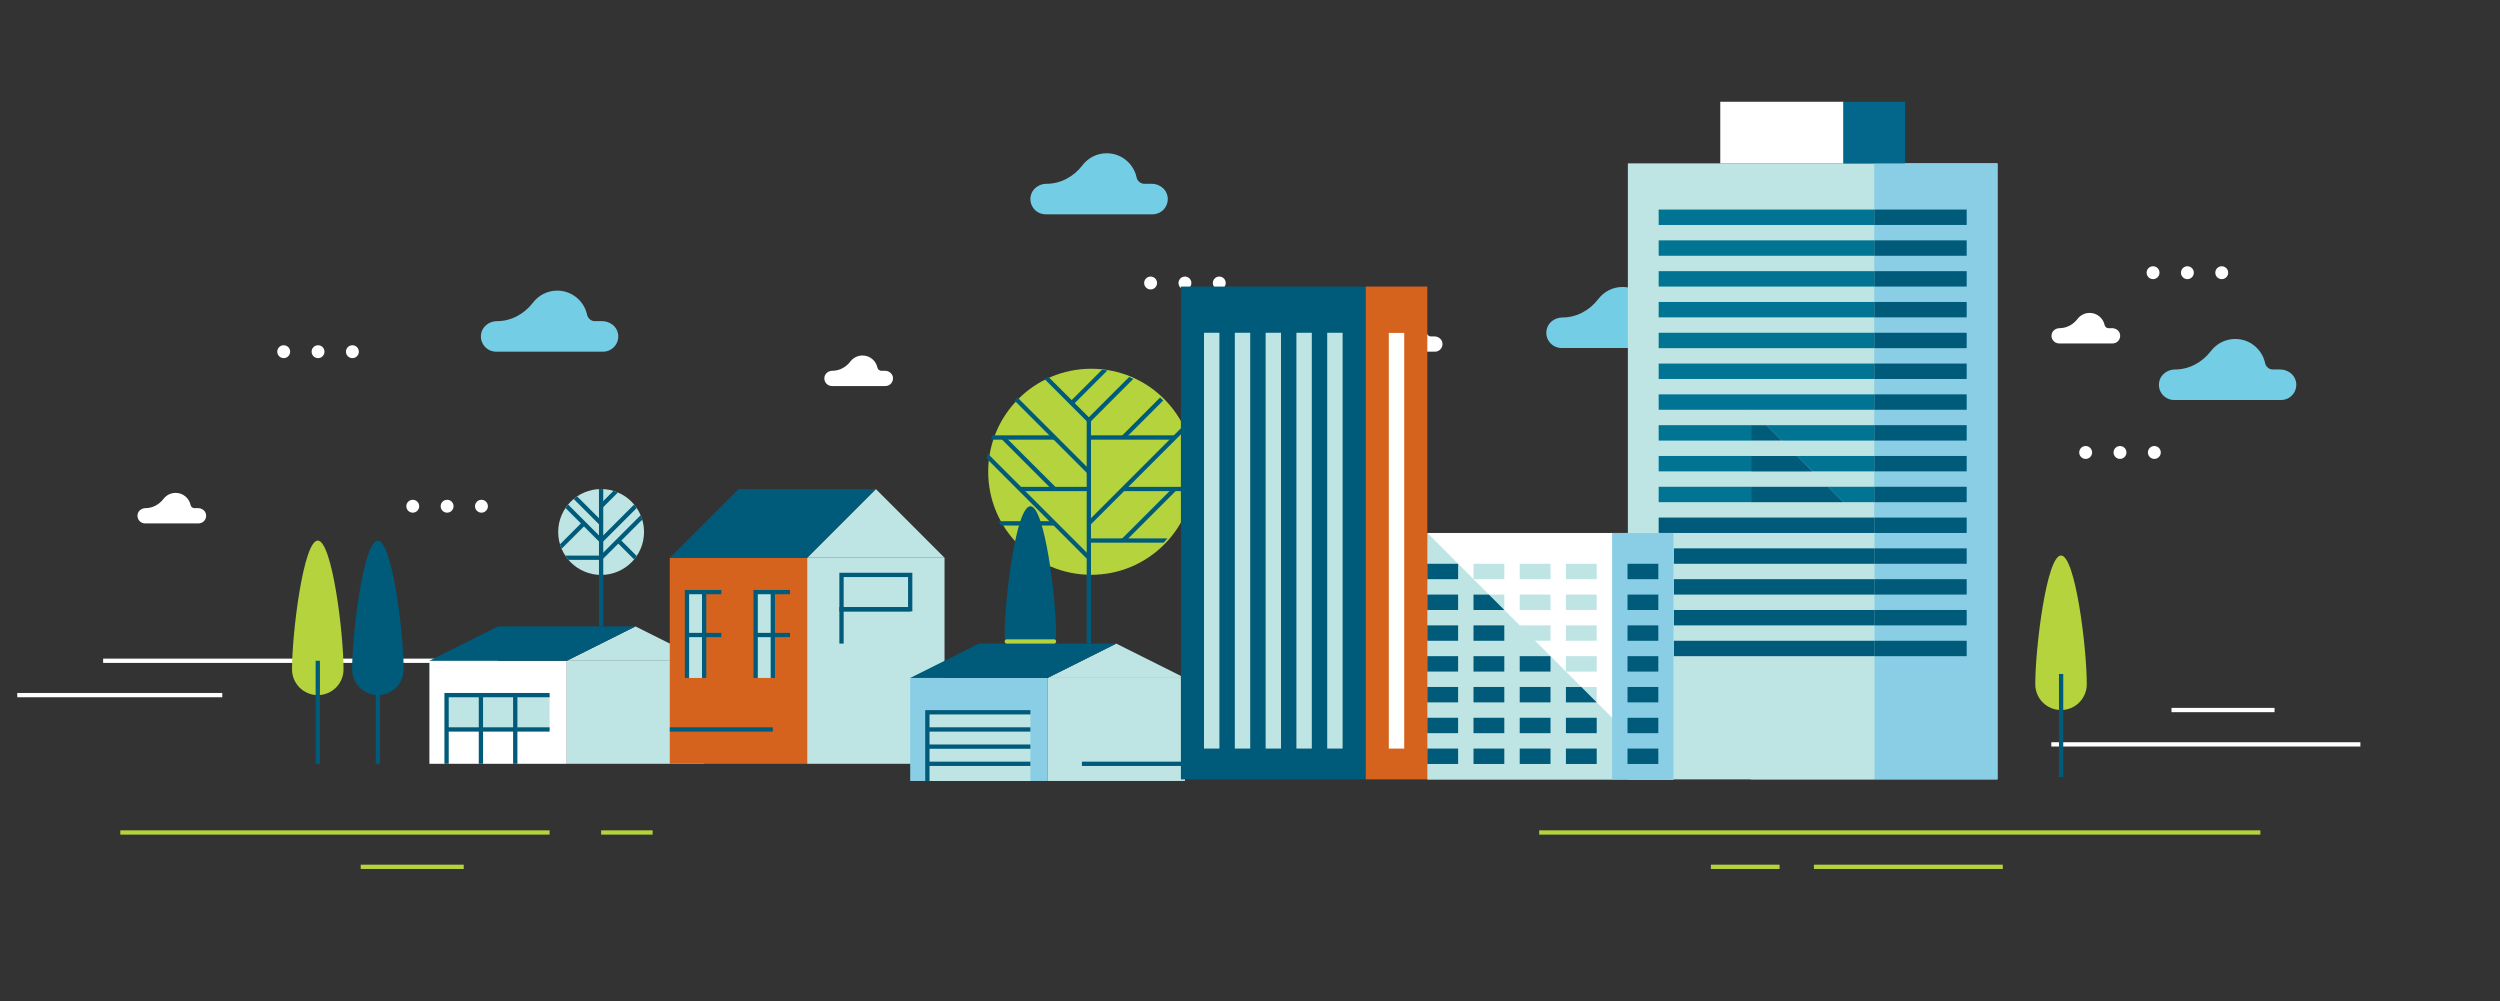 <?xml version="1.0" encoding="UTF-8"?><svg id="a" xmlns="http://www.w3.org/2000/svg" width="2329.44" height="933.06" xmlns:xlink="http://www.w3.org/1999/xlink" viewBox="0 0 2329.44 933.06"><rect x="0" y="0" width="2329.44" height="933.06" fill="#333333" stroke="none"/><defs><clipPath id="b"><circle cx="1014.55" cy="439.65" r="96" fill="none"/></clipPath><clipPath id="c"><circle cx="560.1" cy="495.69" r="40" fill="none"/></clipPath></defs><circle cx="560.1" cy="495.69" r="40" fill="#bee5e3"/><circle cx="1016.78" cy="439.59" r="96" fill="#b5d33d"/><line x1="16.1" y1="647.69" x2="207.1" y2="647.69" fill="none" stroke="#fff" stroke-miterlimit="10" stroke-width="4"/><line x1="96.1" y1="615.69" x2="464.1" y2="615.69" fill="none" stroke="#fff" stroke-miterlimit="10" stroke-width="4"/><path d="M936.1,591.69c0-34.59,10.75-120,24-120s24,85.41,24,120c0,13.25-10.75,24-24,24s-24-10.75-24-24Z" fill="#005a7a"/><g clip-path="url(#b)"><line x1="1014.55" y1="391.65" x2="1062.55" y2="343.65" fill="none" stroke="#005a7a" stroke-miterlimit="10" stroke-width="4"/><line x1="1014.55" y1="439.65" x2="934.55" y2="359.65" fill="none" stroke="#005a7a" stroke-miterlimit="10" stroke-width="4"/><line x1="1014.55" y1="487.65" x2="1110.55" y2="391.65" fill="none" stroke="#005a7a" stroke-miterlimit="10" stroke-width="4"/><line x1="1014.55" y1="519.65" x2="902.55" y2="407.65" fill="none" stroke="#005a7a" stroke-miterlimit="10" stroke-width="4"/><line x1="982.55" y1="487.65" x2="902.55" y2="487.65" fill="none" stroke="#005a7a" stroke-miterlimit="10" stroke-width="4"/><line x1="1014.55" y1="455.65" x2="950.55" y2="455.65" fill="none" stroke="#005a7a" stroke-miterlimit="10" stroke-width="4"/><line x1="982.55" y1="407.65" x2="918.55" y2="407.65" fill="none" stroke="#005a7a" stroke-miterlimit="10" stroke-width="4"/><line x1="1014.55" y1="503.65" x2="1094.55" y2="503.65" fill="none" stroke="#005a7a" stroke-miterlimit="10" stroke-width="4"/><line x1="1046.55" y1="455.65" x2="1127.05" y2="455.65" fill="none" stroke="#005a7a" stroke-miterlimit="10" stroke-width="4"/><line x1="1014.55" y1="407.65" x2="1094.55" y2="407.65" fill="none" stroke="#005a7a" stroke-miterlimit="10" stroke-width="4"/><line x1="1046.55" y1="407.65" x2="1093.55" y2="360.65" fill="none" stroke="#005a7a" stroke-miterlimit="10" stroke-width="4"/><line x1="1046.55" y1="503.65" x2="1094.55" y2="455.65" fill="none" stroke="#005a7a" stroke-miterlimit="10" stroke-width="4"/><line x1="982.55" y1="455.65" x2="934.55" y2="407.65" fill="none" stroke="#005a7a" stroke-miterlimit="10" stroke-width="4"/><line x1="1014.55" y1="391.65" x2="966.3" y2="343.4" fill="none" stroke="#005a7a" stroke-miterlimit="10" stroke-width="4"/><line x1="998.55" y1="375.65" x2="1043.05" y2="331.15" fill="none" stroke="#005a7a" stroke-miterlimit="10" stroke-width="4"/></g><rect x="400.1" y="615.69" width="128" height="96" fill="#fff"/><rect x="528.1" y="615.69" width="128" height="96" fill="#bee5e3"/><rect x="416.1" y="647.69" width="96" height="32" fill="#bee5e3"/><line x1="512.1" y1="679.69" x2="416.1" y2="679.69" fill="none" stroke="#005a7a" stroke-miterlimit="10" stroke-width="4"/><polygon points="592.1 583.69 656.1 615.69 528.1 615.69 592.1 583.69" fill="#bee5e3"/><polygon points="464.1 583.69 592.1 583.69 528.1 615.69 400.1 615.69 464.1 583.69" fill="#005a7a"/><polyline points="416.1 711.69 416.1 647.69 512.1 647.69" fill="none" stroke="#005a7a" stroke-miterlimit="10" stroke-width="4"/><line x1="448.1" y1="647.69" x2="448.1" y2="711.69" fill="none" stroke="#005a7a" stroke-miterlimit="10" stroke-width="4"/><line x1="480.1" y1="647.69" x2="480.1" y2="711.69" fill="none" stroke="#005a7a" stroke-miterlimit="10" stroke-width="4"/><rect x="624.1" y="519.69" width="128" height="192" fill="#d6631d"/><rect x="752.1" y="519.69" width="128" height="192" fill="#bee5e3"/><polygon points="816.1 455.69 880.1 519.69 752.1 519.69 816.1 455.69" fill="#bee5e3"/><polygon points="688.1 455.69 816.1 455.69 752.1 519.69 624.1 519.69 688.1 455.69" fill="#005a7a"/><rect x="640.1" y="551.69" width="16" height="80" fill="#bee5e3"/><polyline points="640.1 631.69 640.1 551.69 672.1 551.69" fill="none" stroke="#005a7a" stroke-miterlimit="10" stroke-width="4"/><line x1="640.1" y1="591.69" x2="672.1" y2="591.69" fill="none" stroke="#005a7a" stroke-miterlimit="10" stroke-width="4"/><line x1="656.1" y1="631.69" x2="656.1" y2="551.69" fill="none" stroke="#005a7a" stroke-miterlimit="10" stroke-width="4"/><rect x="704.1" y="551.69" width="16" height="80" fill="#bee5e3"/><polyline points="704.1 631.69 704.1 551.69 736.1 551.69" fill="none" stroke="#005a7a" stroke-miterlimit="10" stroke-width="4"/><line x1="704.1" y1="591.69" x2="736.1" y2="591.69" fill="none" stroke="#005a7a" stroke-miterlimit="10" stroke-width="4"/><line x1="720.1" y1="631.69" x2="720.1" y2="551.69" fill="none" stroke="#005a7a" stroke-miterlimit="10" stroke-width="4"/><line x1="624.1" y1="679.69" x2="720.1" y2="679.69" fill="none" stroke="#005a7a" stroke-miterlimit="10" stroke-width="4"/><polyline points="848.1 567.69 784.1 567.69 784.1 599.69" fill="none" stroke="#005a7a" stroke-miterlimit="10" stroke-width="4"/><rect x="784.1" y="535.69" width="64" height="32" fill="none" stroke="#005a7a" stroke-miterlimit="10" stroke-width="4"/><rect x="848.1" y="631.69" width="128" height="96" fill="#89cee5"/><rect x="976.1" y="631.69" width="128" height="96" fill="#bee5e3"/><rect x="864.1" y="663.69" width="96" height="64" fill="#bee5e3"/><line x1="960.1" y1="711.69" x2="864.1" y2="711.69" fill="none" stroke="#005a7a" stroke-miterlimit="10" stroke-width="4"/><line x1="960.1" y1="695.69" x2="864.1" y2="695.69" fill="none" stroke="#005a7a" stroke-miterlimit="10" stroke-width="4"/><line x1="960.1" y1="679.69" x2="864.1" y2="679.69" fill="none" stroke="#005a7a" stroke-miterlimit="10" stroke-width="4"/><polygon points="1040.1 599.69 1104.1 631.69 976.1 631.69 1040.1 599.69" fill="#bee5e3"/><polygon points="912.1 599.69 1040.1 599.69 976.1 631.69 848.1 631.69 912.1 599.69" fill="#005a7a"/><polyline points="864.1 727.69 864.1 663.69 960.1 663.69" fill="none" stroke="#005a7a" stroke-miterlimit="10" stroke-width="4"/><line x1="1104.1" y1="711.69" x2="1008.1" y2="711.69" fill="none" stroke="#005a7a" stroke-miterlimit="10" stroke-width="4"/><line x1="938.1" y1="597.69" x2="982.1" y2="597.69" fill="none" stroke="#b5d33d" stroke-linecap="round" stroke-miterlimit="10" stroke-width="4"/><path d="M328.1,623.69c0-34.59,10.75-120,24-120s24,85.41,24,120c0,13.25-10.75,24-24,24s-24-10.75-24-24Z" fill="#005a7a"/><line x1="352.1" y1="711.69" x2="352.1" y2="615.69" fill="none" stroke="#005a7a" stroke-miterlimit="10" stroke-width="4"/><path d="M272.1,623.69c0-34.59,10.75-120,24-120s24,85.41,24,120c0,13.25-10.75,24-24,24s-24-10.75-24-24Z" fill="#b5d33d"/><line x1="296.1" y1="711.69" x2="296.1" y2="615.69" fill="none" stroke="#005a7a" stroke-miterlimit="10" stroke-width="4"/><line x1="1014.55" y1="599.65" x2="1014.55" y2="391.65" fill="none" stroke="#005a7a" stroke-miterlimit="10" stroke-width="4"/><line x1="560.1" y1="455.69" x2="560.1" y2="583.69" fill="none" stroke="#005a7a" stroke-miterlimit="10" stroke-width="4"/><g clip-path="url(#c)"><line x1="560.1" y1="519.69" x2="608.1" y2="471.69" fill="none" stroke="#005a7a" stroke-miterlimit="10" stroke-width="4"/><line x1="560.1" y1="487.69" x2="520.93" y2="448.53" fill="none" stroke="#005a7a" stroke-miterlimit="10" stroke-width="4"/><line x1="560.1" y1="503.69" x2="608.1" y2="455.69" fill="none" stroke="#005a7a" stroke-miterlimit="10" stroke-width="4"/><line x1="560.1" y1="503.69" x2="517.6" y2="461.19" fill="none" stroke="#005a7a" stroke-miterlimit="10" stroke-width="4"/><line x1="576.1" y1="503.69" x2="597.47" y2="525.07" fill="none" stroke="#005a7a" stroke-miterlimit="10" stroke-width="4"/><line x1="544.1" y1="487.69" x2="516.47" y2="515.32" fill="none" stroke="#005a7a" stroke-miterlimit="10" stroke-width="4"/><line x1="560.1" y1="471.69" x2="576.1" y2="455.69" fill="none" stroke="#005a7a" stroke-miterlimit="10" stroke-width="4"/><line x1="560.1" y1="519.69" x2="512.1" y2="519.69" fill="none" stroke="#005a7a" stroke-miterlimit="10" stroke-width="4"/></g><line x1="112.1" y1="775.69" x2="512.1" y2="775.69" fill="none" stroke="#b5d33d" stroke-miterlimit="10" stroke-width="4"/><line x1="560.1" y1="775.69" x2="608.1" y2="775.69" fill="none" stroke="#b5d33d" stroke-miterlimit="10" stroke-width="4"/><line x1="336.1" y1="807.69" x2="432.1" y2="807.69" fill="none" stroke="#b5d33d" stroke-miterlimit="10" stroke-width="4"/><line x1="2106.16" y1="775.69" x2="1434.16" y2="775.69" fill="none" stroke="#b5d33d" stroke-miterlimit="10" stroke-width="4"/><line x1="1866.16" y1="807.69" x2="1690.16" y2="807.69" fill="none" stroke="#b5d33d" stroke-miterlimit="10" stroke-width="4"/><line x1="1658.16" y1="807.69" x2="1594.16" y2="807.69" fill="none" stroke="#b5d33d" stroke-miterlimit="10" stroke-width="4"/><path d="M463.08,299.25h0c13.3,0,25.43-6.67,33.51-17.25,5.2-6.81,13.4-11.2,22.62-11.2,13.68,0,25.11,9.66,27.83,22.53.68,3.22,3.7,5.91,7,5.91h7.08c7.08,0,13.65,4.84,14.79,11.83,1.45,8.91-5.39,16.61-14.03,16.61h-99.56c-8.64,0-15.48-7.7-14.03-16.61,1.14-6.99,7.7-11.83,14.79-11.83Z" fill="#73cee5"/><path d="M775.59,345.47h0c6.65,0,12.72-3.34,16.75-8.62,2.6-3.4,6.7-5.6,11.31-5.6,6.84,0,12.55,4.83,13.91,11.27.34,1.61,1.85,2.96,3.5,2.96h3.54c3.54,0,6.83,2.42,7.39,5.92.72,4.46-2.69,8.31-7.01,8.31h-49.78c-4.32,0-7.74-3.85-7.01-8.31.57-3.5,3.85-5.92,7.39-5.92Z" fill="#fff"/><path d="M1287.59,313.47h0c6.65,0,12.72-3.34,16.75-8.62,2.6-3.4,6.7-5.6,11.31-5.6,6.84,0,12.55,4.83,13.91,11.27.34,1.61,1.85,2.96,3.5,2.96h3.54c3.54,0,6.83,2.42,7.39,5.92.72,4.46-2.69,8.31-7.01,8.31h-49.78c-4.32,0-7.74-3.85-7.01-8.31.57-3.5,3.85-5.92,7.39-5.92Z" fill="#fff"/><path d="M135.59,473.47h0c6.65,0,12.72-3.34,16.75-8.62,2.6-3.4,6.7-5.6,11.31-5.6,6.84,0,12.55,4.83,13.91,11.27.34,1.61,1.85,2.96,3.5,2.96h3.54c3.54,0,6.83,2.42,7.39,5.92.72,4.46-2.69,8.31-7.01,8.31h-49.78c-4.32,0-7.74-3.85-7.01-8.31.57-3.5,3.85-5.92,7.39-5.92Z" fill="#fff"/><path d="M975.08,171.25h0c13.3,0,25.43-6.67,33.51-17.25,5.2-6.81,13.4-11.2,22.62-11.2,13.68,0,25.11,9.66,27.83,22.53.68,3.22,3.7,5.91,7,5.91h7.08c7.08,0,13.65,4.84,14.79,11.83,1.45,8.91-5.39,16.61-14.03,16.61h-99.56c-8.64,0-15.48-7.7-14.03-16.61,1.14-6.99,7.7-11.83,14.79-11.83Z" fill="#73cee5"/><path d="M1455.8,295.83h0c13.3,0,25.43-6.67,33.51-17.25,5.2-6.81,13.4-11.2,22.62-11.2,13.68,0,25.11,9.66,27.83,22.53.68,3.22,3.7,5.91,7,5.91h7.08c7.08,0,13.65,4.84,14.79,11.83,1.45,8.91-5.39,16.61-14.03,16.61h-99.56c-8.64,0-15.48-7.7-14.03-16.61,1.14-6.99,7.7-11.83,14.79-11.83Z" fill="#73cee5"/><line x1="384.6" y1="471.69" x2="464.1" y2="471.69" fill="none" stroke="#fff" stroke-dasharray="0 32" stroke-linecap="round" stroke-linejoin="round" stroke-width="12"/><line x1="1072.1" y1="263.69" x2="1151.6" y2="263.69" fill="none" stroke="#fff" stroke-dasharray="0 32" stroke-linecap="round" stroke-linejoin="round" stroke-width="12"/><line x1="264.35" y1="327.69" x2="343.85" y2="327.69" fill="none" stroke="#fff" stroke-dasharray="0 32" stroke-linecap="round" stroke-linejoin="round" stroke-width="12"/><line x1="1718.49" y1="644.59" x2="1814.49" y2="644.59" fill="none" stroke="#fff" stroke-miterlimit="10" stroke-width="4"/><path d="M1630.49,620.59c0-34.59,10.75-120,24-120s24,85.41,24,120c0,13.25-10.75,24-24,24s-24-10.75-24-24Z" fill="#005a7a"/><line x1="1654.49" y1="708.59" x2="1654.49" y2="612.59" fill="none" stroke="#005a7a" stroke-miterlimit="10" stroke-width="4"/><path d="M1741.98,326.37h0c6.65,0,12.72-3.34,16.75-8.62,2.6-3.4,6.7-5.6,11.31-5.6,6.84,0,12.55,4.83,13.91,11.27.34,1.61,1.85,2.96,3.5,2.96h3.54c3.54,0,6.83,2.42,7.39,5.92.72,4.46-2.69,8.31-7.01,8.31h-49.78c-4.32,0-7.74-3.85-7.01-8.31.57-3.5,3.85-5.92,7.39-5.92Z" fill="#fff"/><line x1="1638.49" y1="404.59" x2="1717.99" y2="404.59" fill="none" stroke="#fff" stroke-dasharray="0 32" stroke-linecap="round" stroke-linejoin="round" stroke-width="12"/><line x1="1537.72" y1="212.59" x2="1617.22" y2="212.59" fill="none" stroke="#fff" stroke-dasharray="0 32" stroke-linecap="round" stroke-linejoin="round" stroke-width="12"/><rect x="1516.81" y="152.22" width="344.39" height="573.99" fill="#bee5e3"/><rect x="1746.41" y="152.22" width="114.8" height="573.99" fill="#89cee5"/><rect x="1545.51" y="195.27" width="200.89" height="14.35" fill="#007492"/><rect x="1746.41" y="195.27" width="86.1" height="14.35" fill="#005a7a"/><rect x="1545.51" y="223.96" width="200.89" height="14.35" fill="#007492"/><rect x="1746.41" y="223.96" width="86.1" height="14.35" fill="#005a7a"/><rect x="1545.51" y="252.66" width="200.89" height="14.35" fill="#007492"/><rect x="1746.41" y="252.66" width="86.1" height="14.35" fill="#005a7a"/><rect x="1545.51" y="281.36" width="200.89" height="14.35" fill="#007492"/><rect x="1746.41" y="281.36" width="86.1" height="14.35" fill="#005a7a"/><rect x="1545.51" y="310.06" width="200.89" height="14.35" fill="#007492"/><rect x="1746.41" y="310.06" width="86.1" height="14.35" fill="#005a7a"/><rect x="1545.51" y="338.76" width="200.89" height="14.35" fill="#007492"/><rect x="1746.41" y="338.76" width="86.1" height="14.35" fill="#005a7a"/><rect x="1545.51" y="396.16" width="200.89" height="14.35" fill="#007492"/><rect x="1545.51" y="424.86" width="200.89" height="14.35" fill="#007492"/><rect x="1545.51" y="453.56" width="200.89" height="14.35" fill="#007492"/><rect x="1545.51" y="367.46" width="200.89" height="14.35" fill="#007492"/><rect x="1746.41" y="367.46" width="86.1" height="14.35" fill="#005a7a"/><polygon points="1746.41 496.61 1631.61 381.81 1631.61 726.2 1746.41 726.2 1746.41 496.61" fill="#bee5e3"/><rect x="1746.41" y="396.16" width="86.1" height="14.35" fill="#005a7a"/><rect x="1746.41" y="424.86" width="86.1" height="14.35" fill="#005a7a"/><polygon points="1631.61 467.91 1717.71 467.91 1703.36 453.56 1631.61 453.56 1631.61 467.91" fill="#005a7a"/><polygon points="1631.61 439.27 1689.01 439.27 1674.66 424.86 1631.61 424.86 1631.61 439.27" fill="#005a7a"/><polygon points="1631.61 410.51 1660.31 410.51 1645.96 396.16 1631.61 396.16 1631.61 410.51" fill="#005a7a"/><rect x="1746.41" y="453.56" width="86.1" height="14.35" fill="#005a7a"/><rect x="1545.51" y="482.26" width="200.89" height="14.35" fill="#005a7a"/><rect x="1746.41" y="482.26" width="86.1" height="14.35" fill="#005a7a"/><rect x="1545.51" y="510.96" width="200.89" height="14.35" fill="#005a7a"/><rect x="1746.41" y="510.96" width="86.1" height="14.35" fill="#005a7a"/><rect x="1545.51" y="539.66" width="200.89" height="14.35" fill="#005a7a"/><rect x="1746.41" y="539.66" width="86.1" height="14.35" fill="#005a7a"/><rect x="1545.51" y="568.36" width="200.89" height="14.35" fill="#005a7a"/><rect x="1746.41" y="568.36" width="86.1" height="14.35" fill="#005a7a"/><rect x="1545.51" y="597.05" width="200.89" height="14.35" fill="#005a7a"/><rect x="1746.41" y="597.05" width="86.1" height="14.35" fill="#005a7a"/><rect x="1602.91" y="94.82" width="114.8" height="57.4" fill="#fff"/><rect x="1717.71" y="94.82" width="57.4" height="57.4" fill="#02678a"/><rect x="1329.94" y="496.61" width="229.59" height="229.59" fill="#fff"/><rect x="1100.34" y="267.01" width="172.2" height="459.19" fill="#005a7a"/><rect x="1121.87" y="310.06" width="14.35" height="387.44" fill="#bee5e3"/><rect x="1150.57" y="310.06" width="14.35" height="387.44" fill="#bee5e3"/><rect x="1179.27" y="310.06" width="14.35" height="387.44" fill="#bee5e3"/><rect x="1207.96" y="310.06" width="14.35" height="387.44" fill="#bee5e3"/><rect x="1236.66" y="310.06" width="14.35" height="387.44" fill="#bee5e3"/><polygon points="1329.94 496.61 1559.53 726.2 1329.94 726.2 1329.94 496.61" fill="#bee5e3"/><rect x="1272.54" y="267.01" width="57.4" height="459.19" fill="#d6631d"/><rect x="1294.06" y="310.21" width="14.35" height="387.3" fill="#fff"/><rect x="1329.94" y="525.31" width="28.7" height="14.35" fill="#005a7a"/><rect x="1372.98" y="525.31" width="28.7" height="14.35" fill="#bee5e3"/><rect x="1416.03" y="525.31" width="28.7" height="14.35" fill="#bee5e3"/><rect x="1459.08" y="525.31" width="28.7" height="14.35" fill="#bee5e3"/><rect x="1502.13" y="496.61" width="57.4" height="229.59" fill="#89cee5"/><rect x="1516.48" y="525.31" width="28.7" height="14.35" fill="#005a7a"/><rect x="1329.94" y="554.01" width="28.7" height="14.35" fill="#005a7a"/><rect x="1416.03" y="554.01" width="28.7" height="14.35" fill="#bee5e3"/><rect x="1459.08" y="554.01" width="28.7" height="14.35" fill="#bee5e3"/><rect x="1516.48" y="554.01" width="28.7" height="14.35" fill="#005a7a"/><rect x="1329.94" y="582.71" width="28.7" height="14.35" fill="#005a7a"/><rect x="1372.98" y="582.71" width="28.7" height="14.35" fill="#005a7a"/><rect x="1459.08" y="582.71" width="28.7" height="14.35" fill="#bee5e3"/><rect x="1516.48" y="582.71" width="28.7" height="14.35" fill="#005a7a"/><rect x="1329.94" y="611.4" width="28.7" height="14.35" fill="#005a7a"/><rect x="1372.98" y="611.4" width="28.7" height="14.35" fill="#005a7a"/><rect x="1416.03" y="611.4" width="28.7" height="14.35" fill="#005a7a"/><rect x="1459.08" y="611.4" width="28.7" height="14.35" fill="#bee5e3"/><rect x="1516.48" y="611.4" width="28.7" height="14.35" fill="#005a7a"/><rect x="1329.94" y="640.1" width="28.7" height="14.35" fill="#005a7a"/><rect x="1372.98" y="640.1" width="28.7" height="14.35" fill="#005a7a"/><rect x="1416.03" y="640.1" width="28.7" height="14.35" fill="#005a7a"/><rect x="1516.48" y="640.1" width="28.7" height="14.35" fill="#005a7a"/><rect x="1329.94" y="668.8" width="28.7" height="14.35" fill="#005a7a"/><rect x="1372.98" y="668.8" width="28.7" height="14.35" fill="#005a7a"/><rect x="1416.03" y="668.8" width="28.7" height="14.35" fill="#005a7a"/><rect x="1459.08" y="668.8" width="28.7" height="14.35" fill="#005a7a"/><rect x="1516.48" y="668.8" width="28.7" height="14.35" fill="#005a7a"/><rect x="1329.94" y="697.5" width="28.7" height="14.35" fill="#005a7a"/><rect x="1372.98" y="697.5" width="28.7" height="14.35" fill="#005a7a"/><rect x="1416.03" y="697.5" width="28.7" height="14.35" fill="#005a7a"/><rect x="1459.08" y="697.5" width="28.7" height="14.35" fill="#005a7a"/><rect x="1516.48" y="697.5" width="28.7" height="14.35" fill="#005a7a"/><polygon points="1401.68 554.01 1387.33 554.01 1401.68 568.36 1401.68 554.01" fill="#bee5e3"/><polygon points="1444.73 597.05 1444.73 582.71 1416.03 582.71 1430.38 597.05 1444.73 597.05" fill="#bee5e3"/><polygon points="1487.78 640.1 1473.43 640.1 1487.78 654.45 1487.78 640.1" fill="#bee5e3"/><polygon points="1372.98 568.36 1401.68 568.36 1387.33 554.01 1372.98 554.01 1372.98 568.36" fill="#005a7a"/><polygon points="1430.38 597.05 1416.03 582.71 1416.03 597.05 1430.38 597.05" fill="#bee5e3"/><polygon points="1459.08 654.45 1487.78 654.45 1473.43 640.1 1459.08 640.1 1459.08 654.45" fill="#005a7a"/><line x1="1911.36" y1="693.59" x2="2199.36" y2="693.59" fill="none" stroke="#fff" stroke-miterlimit="10" stroke-width="4"/><line x1="2023.36" y1="661.59" x2="2119.36" y2="661.59" fill="none" stroke="#fff" stroke-miterlimit="10" stroke-width="4"/><path d="M1896.41,637.59c0-34.59,10.75-120,24-120s24,85.41,24,120c0,13.25-10.75,24-24,24s-24-10.75-24-24Z" fill="#b5d33d"/><line x1="1920.5" y1="724.01" x2="1920.5" y2="628.01" fill="#4e2d5b" stroke="#005a7a" stroke-miterlimit="10" stroke-width="4"/><path d="M1919.04,305.78h0c6.65,0,12.72-3.34,16.75-8.62,2.6-3.4,6.7-5.6,11.31-5.6,6.84,0,12.55,4.83,13.91,11.27.34,1.61,1.85,2.96,3.5,2.96h3.54c3.54,0,6.83,2.42,7.39,5.92.72,4.46-2.69,8.31-7.01,8.31h-49.78c-4.32,0-7.74-3.85-7.01-8.31.57-3.5,3.85-5.92,7.39-5.92Z" fill="#fff"/><path d="M2026.61,344.29h0c13.3,0,25.43-6.67,33.51-17.25,5.2-6.81,13.4-11.2,22.62-11.2,13.68,0,25.11,9.66,27.83,22.53.68,3.22,3.7,5.91,7,5.91h7.08c7.08,0,13.65,4.84,14.79,11.83,1.45,8.91-5.39,16.61-14.03,16.61h-99.56c-8.64,0-15.48-7.7-14.03-16.61,1.14-6.99,7.7-11.83,14.79-11.83Z" fill="#73cee5"/><line x1="1943.36" y1="421.59" x2="2022.86" y2="421.59" fill="none" stroke="#fff" stroke-dasharray="0 32" stroke-linecap="round" stroke-linejoin="round" stroke-width="12"/><line x1="2006.16" y1="254.09" x2="2085.66" y2="254.09" fill="none" stroke="#fff" stroke-dasharray="0 32" stroke-linecap="round" stroke-linejoin="round" stroke-width="12"/></svg>